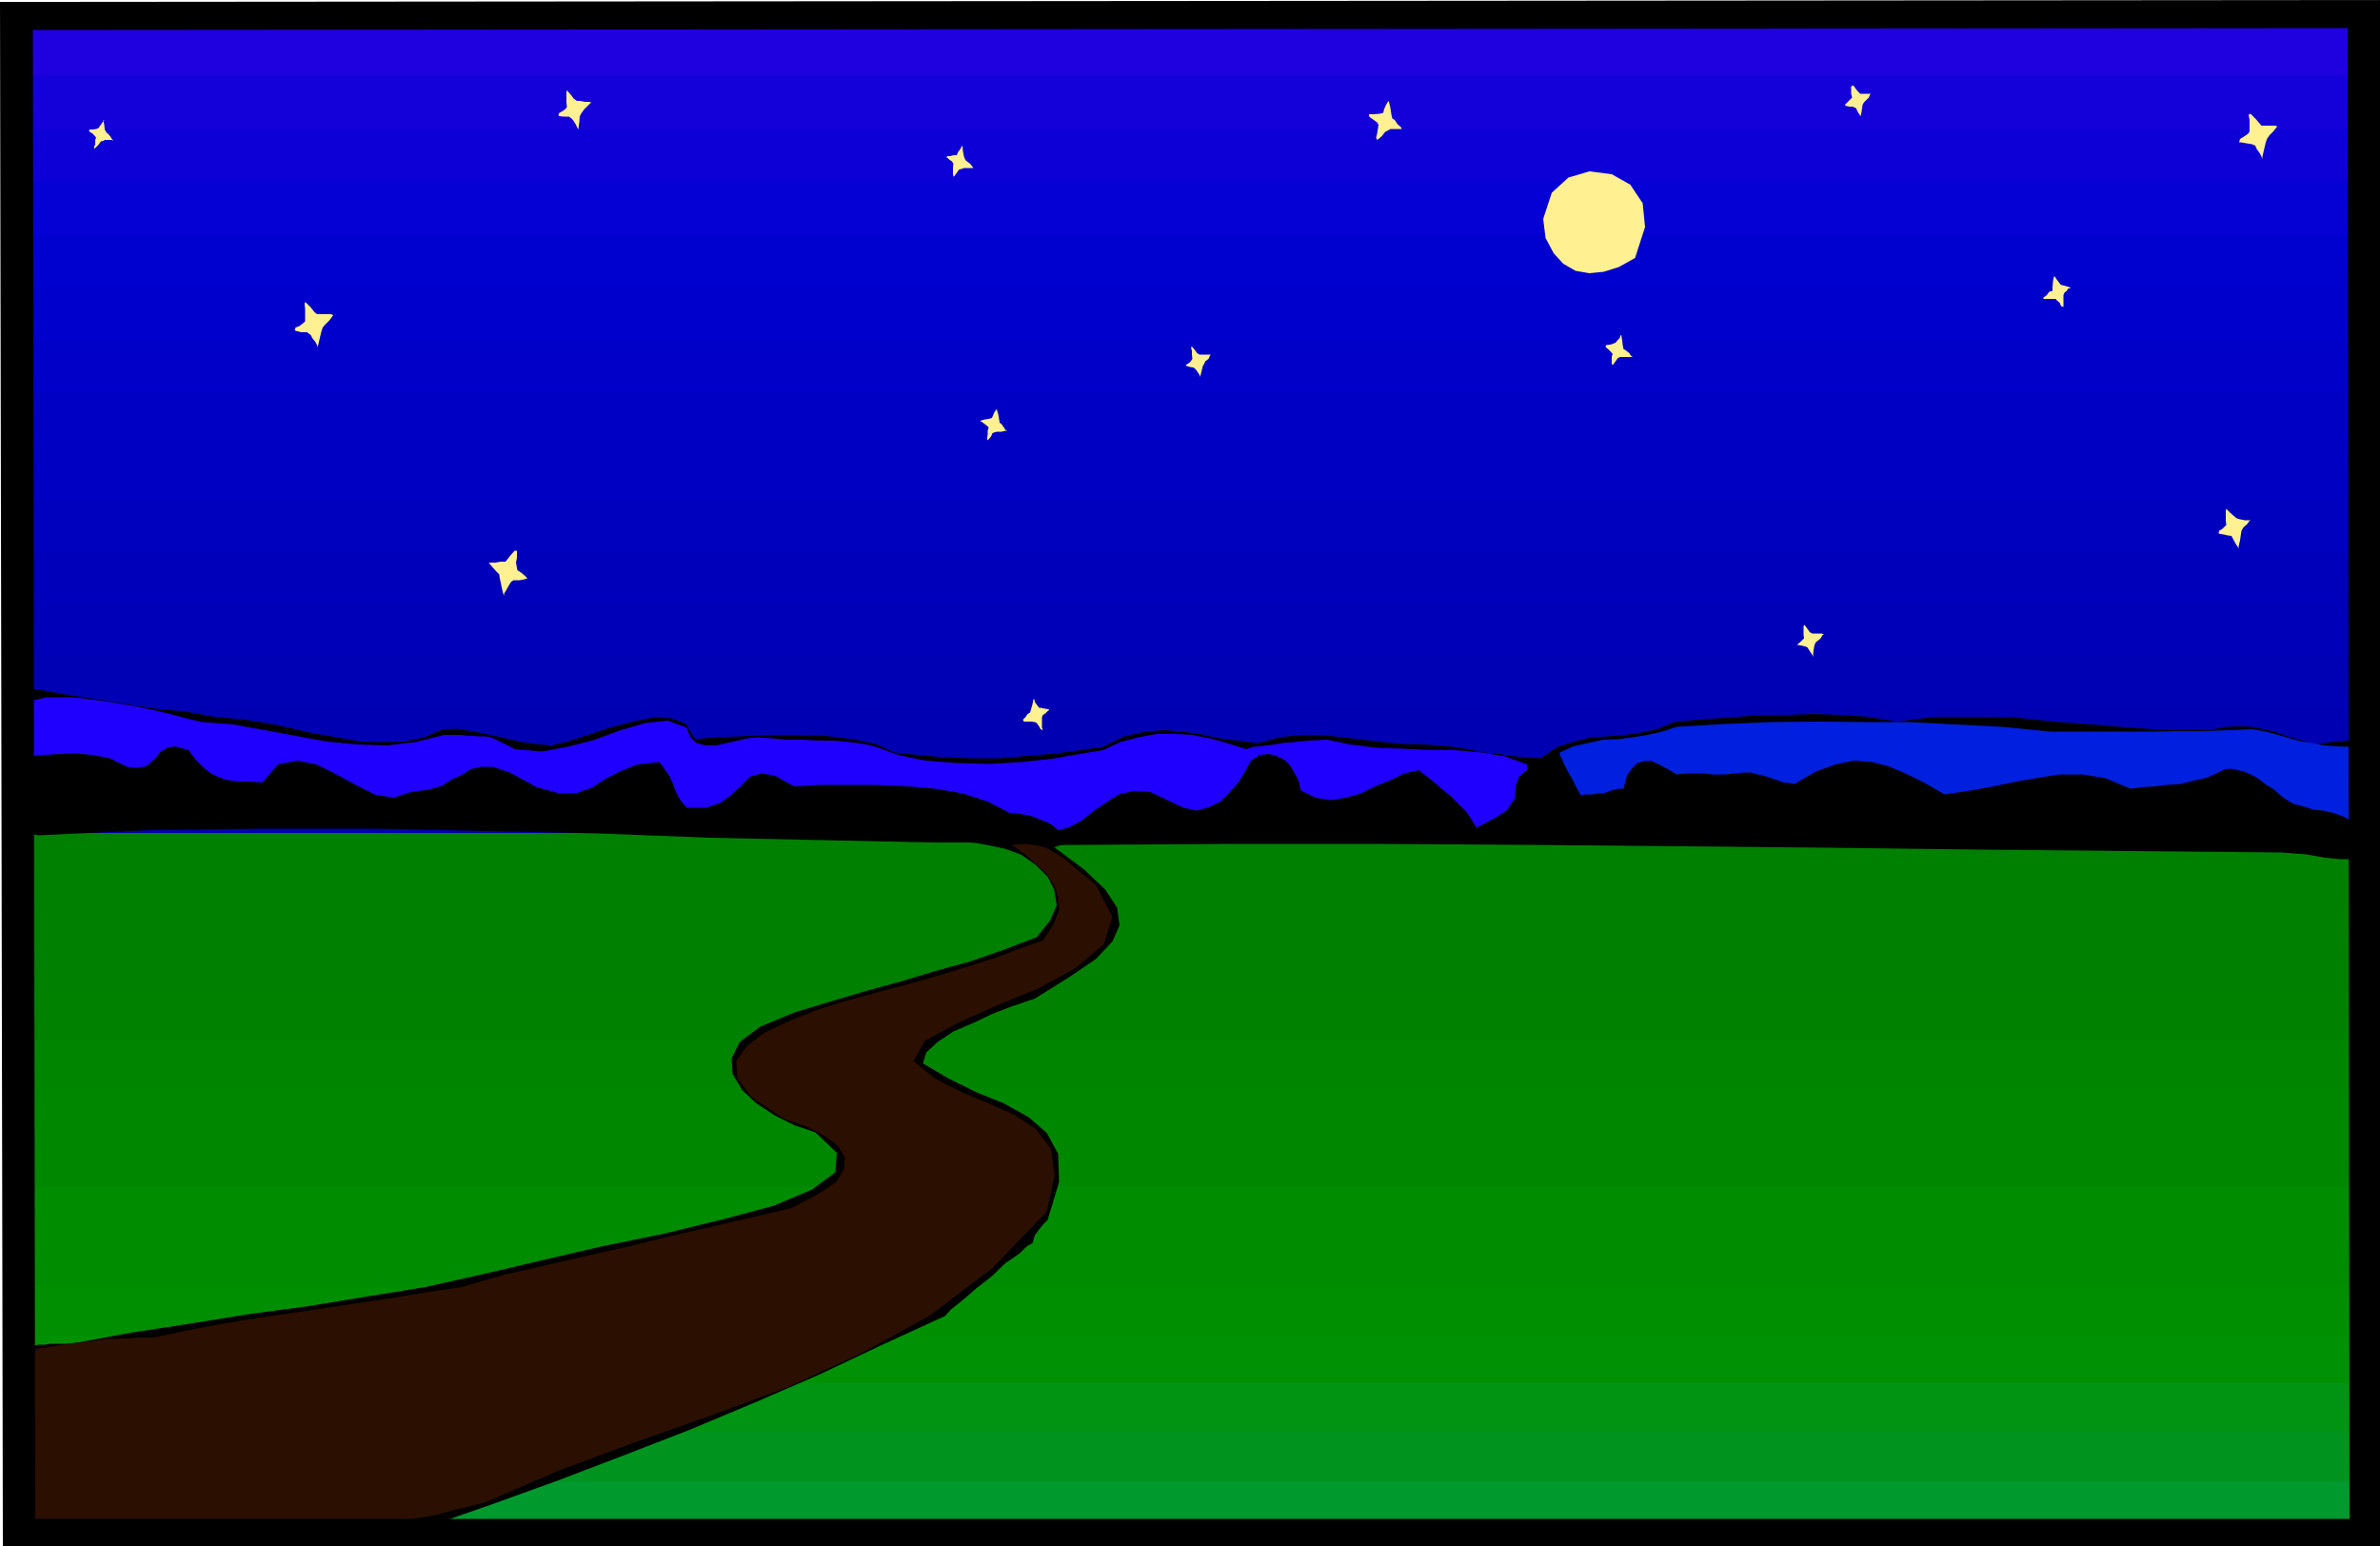 <svg height="311.904" viewBox="0 0 360 233.928" width="480" xmlns="http://www.w3.org/2000/svg"><path style="fill:#1f00de" d="M121.886 307.329H476.63v123.768H121.886z" transform="translate(-117.638 -303.945)"/><path style="fill:#1400d9" d="M122.03 315.32h354.6v115.777h-354.6V329.865z" transform="translate(-117.638 -303.945)"/><path style="fill:#0d00d6" d="M122.03 323.457h354.6v107.64h-354.6v-94.248z" transform="translate(-117.638 -303.945)"/><path style="fill:#0500d4" d="M122.03 331.377h354.6v99.72h-354.6v-87.264z" transform="translate(-117.638 -303.945)"/><path style="fill:#0000cf" d="M122.03 339.369h354.6v91.728h-354.6v-80.352z" transform="translate(-117.638 -303.945)"/><path style="fill:#00c" d="M122.03 347.36h354.6v83.737h-354.6v-73.368z" transform="translate(-117.638 -303.945)"/><path style="fill:#0000c9" d="M122.03 355.353h354.6v75.744h-354.6v-66.384z" transform="translate(-117.638 -303.945)"/><path style="fill:#0000c4" d="M122.03 363.273h354.6v67.824h-354.6v-59.472z" transform="translate(-117.638 -303.945)"/><path style="fill:#0000c2" d="M122.03 371.265h354.6v59.832h-354.6v-52.488z" transform="translate(-117.638 -303.945)"/><path style="fill:#0000bf" d="M122.03 379.329h354.6v51.768h-354.6v-45.36z" transform="translate(-117.638 -303.945)"/><path style="fill:#0000ba" d="M122.03 387.32h354.6v43.777h-354.6v-38.304z" transform="translate(-117.638 -303.945)"/><path style="fill:#0000b8" d="M122.03 395.169h354.6v35.928h-354.6V399.56z" transform="translate(-117.638 -303.945)"/><path style="fill:#0000b5" d="M122.03 403.305h354.6v27.792h-354.6v-24.408z" transform="translate(-117.638 -303.945)"/><path style="fill:#0000b3" d="M121.886 411.225H476.63v19.872H121.886z" transform="translate(-117.638 -303.945)"/><path style="fill:#00992e" d="M121.526 429.945h352.728v105.408H121.526z" transform="translate(-117.638 -303.945)"/><path style="fill:#00941f" d="M121.526 429.945h352.728v98.064H121.526v-85.896z" transform="translate(-117.638 -303.945)"/><path style="fill:#009412" d="M121.526 429.945h352.728v90.575H121.526v-79.344z" transform="translate(-117.638 -303.945)"/><path style="fill:#009105" d="M121.526 429.945h352.728v83.232H121.526v-73.008z" transform="translate(-117.638 -303.945)"/><path style="fill:#008f00" d="M121.526 429.945h352.728v75.96H121.526v-66.6z" transform="translate(-117.638 -303.945)"/><path style="fill:#008c00" d="M121.526 429.945h352.728v68.472H121.526v-60.048z" transform="translate(-117.638 -303.945)"/><path style="fill:#008c00" d="M121.526 429.945h352.728V491H121.526v-53.495z" transform="translate(-117.638 -303.945)"/><path style="fill:#008700" d="M121.526 429.945h352.728v53.568H121.526v-46.944z" transform="translate(-117.638 -303.945)"/><path style="fill:#008700" d="M121.526 429.945h352.728v46.224H121.526V435.56z" transform="translate(-117.638 -303.945)"/><path style="fill:#008500" d="M121.526 429.945h352.728v38.735H121.526v-34.056z" transform="translate(-117.638 -303.945)"/><path style="fill:#008200" d="M121.526 429.945h352.728v31.392H121.526V433.76z" transform="translate(-117.638 -303.945)"/><path style="fill:green" d="M121.526 429.945h352.728v23.904H121.526v-21.024z" transform="translate(-117.638 -303.945)"/><path style="fill:green" d="M121.526 429.945h352.728v16.416H121.526v-14.544z" transform="translate(-117.638 -303.945)"/><path style="fill:green" d="M121.526 429.945h352.728v9.144H121.526z" transform="translate(-117.638 -303.945)"/><path style="fill:#000" d="M120.086 531.177v-3.024l.144-3.024v-2.952l.072-2.88-.072-2.88v-5.544l.072-2.592 1.08-.432 1.152-.288.936-.216h.936l.864-.144h3.168l8.928-1.656 8.928-1.368 8.928-1.44 9.072-1.224 8.784-1.44 8.856-1.44 8.712-1.944 8.568-2.016 9.288-2.16 9.504-1.944 8.856-2.16 7.848-2.088 5.76-2.448 3.528-2.592.216-2.952-3.24-3.096-3.168-1.08-3.024-1.512-2.736-1.8-2.16-2.016-1.44-2.448-.144-2.304 1.224-2.52 3.096-2.304 5.184-2.16 5.472-1.656 5.328-1.584 5.256-1.44 5.256-1.584 5.256-1.44 4.968-1.728 5.112-1.944 2.016-2.52 1.008-2.304-.36-2.304-1.008-2.016-1.8-1.8-2.16-1.512-2.52-.936-2.448-.504-1.08-.216-.864-.144-1.08-.072h-5.328l-16.92-.36-16.848-.36-16.92-.648-16.92-.36-17.064-.36H157.31l-16.92.216-16.92.792-.72-.144-.36-.144-.504-.072-.216-.144-.36-.144-.36-.144h-1.008l-.576-1.152-.36-2.304-.36-3.024-.144-3.312-.216-3.528v-3.096l-.144-2.664v-1.44l.72-.288h.864l.504-.216h.576l.36-.144.648-.144h1.296l4.464.792 4.608.72 4.464.72 4.608.72 4.464.432 4.464.792 4.464.432 4.464.72 2.88.648 3.24.72 3.384.576 3.528.648 3.24.072 3.384-.072 3.024-.648 2.808-1.224 2.16-.072 2.16.36 1.944.36 1.944.432 1.8.432 2.016.432 2.088.288 2.304.216 2.376-.576 3.168-1.008 3.24-1.08 3.528-.936 3.168-.648 2.736.144 2.16.864 1.368 2.304 3.024-.288 3.816-.144 4.248-.216h4.464l4.248.144 4.104.504 3.456.72 2.808 1.296 3.528.36 3.816.36 4.248.144h4.32l4.248-.36 4.248-.36 3.744-.504 3.384-.504 3.24-1.584 3.168-.72 2.736-.216 2.952.216 2.52.36 2.952.648 2.736.36 3.168.36 3.24-.864 3.24-.36h3.168l3.168.36 3.024.36 3.024.36 3.096.288 3.24.072 2.088.144 2.304.216 2.16.36 2.448.504 2.16.216 2.304.36 2.016.144 2.088.144 2.52-1.728 2.52-.792 2.52-.648 2.592-.144 2.52-.216 2.52-.36 2.52-.576 2.664-1.08 4.392-.36 4.176-.288 4.104-.36h4.248l3.96-.144 4.104.144 4.104.288 4.392.72 5.688-.72h5.904l6.048.072 5.976.648 5.976.432 5.904.504 5.76.36h5.976l2.52-.504 2.16-.072 1.8.072 1.8.36 1.584.36 1.8.648 1.944.576 2.304.72 3.168-.432 2.376-.144 1.44.144.864.72.216 1.08v1.944l-.072 2.448.072 3.6-.432 3.384-.504 2.448-.72 1.44-1.008.72h-1.512l-2.232-.216-2.88-.504-3.744-.288-22.824-.216-22.536-.216-22.824-.288-22.608-.216-22.824-.216-22.68-.144h-22.824l-22.68.144h-2.016l-1.008.072-.792.288 4.536 3.384 3.168 3.024 1.8 2.736.36 2.664-1.08 2.448-2.52 2.664-4.032 2.736-5.184 3.24-1.296.432-2.304.792-2.808 1.08-2.88 1.368-3.024 1.296-2.376 1.584-1.728 1.584-.504 1.656 3.888 2.304 4.248 2.088 4.104 1.656 3.744 2.088 2.736 2.376 1.728 3.168.144 4.248-1.728 5.76-.72.72-.576.72-.648.864-.36 1.224-.72.36-1.296 1.224-2.088 1.44-2.016 1.944-2.304 1.8-2.088 1.8-1.8 1.44-.936 1.008-9.432 4.32-9.432 4.464-9.792 4.248-9.792 4.104-10.008 3.888-10.008 3.816-10.152 3.672-9.936 3.456-7.416-.216h-7.488l-7.488-.144-7.416-.072-7.56-.288-7.488-.144-7.632-.36-7.488-.36-.864-.36-.504-.36-.432-.72z" transform="translate(-117.638 -303.945)"/><path style="fill:#2b0f00" d="m120.806 533.769-.144-2.376V516.92l.144-3.528.216-2.808.648-1.944 1.8-.72 2.304-.36 2.52-.432 2.88-.288 2.664-.36 2.664-.072 2.304-.144h2.088l5.76-1.224 5.904-1.08 5.904-.936 5.976-.864 5.76-.864 5.832-.864 5.616-.936 5.832-.864 6.192-1.8 6.264-1.44 6.264-1.44 6.408-1.44 6.12-1.512 6.336-1.44 6.12-1.44 6.192-1.44 4.104-2.16 2.664-1.8 1.152-1.944.144-1.728-1.08-1.8-1.944-1.44-2.736-1.44-3.528-1.224-4.824-3.24-2.16-2.88-.144-2.664 1.656-2.232 2.664-2.016 3.672-1.728 3.744-1.512 3.744-1.224 3.96-1.08 3.96-1.08 4.032-1.08 3.96-1.152 3.744-1.152 3.888-1.224 3.6-1.368 3.744-1.296 1.584-2.448.864-2.16-.144-1.944-.576-1.8-1.224-1.8-1.584-1.44-1.8-1.584-1.8-1.296 2.016-.144 1.8.216 1.368.36 1.44.864 1.224.72 1.44 1.224 1.44 1.224 1.944 1.584 2.52 4.824-1.296 4.176-4.176 3.528-5.76 3.168-6.552 2.664-5.976 2.736-4.608 2.52-1.728 3.024 3.168 2.592 3.888 2.016 4.104 1.728 4.104 1.8 3.24 2.16 2.304 3.024.576 3.96-1.224 5.544-8.208 8.496-9.36 7.128-10.44 5.76-11.088 5.112-11.736 4.32-11.592 4.104-11.448 4.248-11.016 4.752-7.92 2.016-8.136 1.368-8.424.72-8.352.36h-25.704l-8.208.36-.864-.288-.72-.072-.864-.144-.72-.144-.216-.792z" transform="translate(-117.638 -303.945)"/><path style="fill:#1f00ff" d="m119.942 411.945 1.44-1.8 3.312-.72h4.176l4.968.648 4.752.792 4.464 1.008 3.24.864 1.944.432 4.68.36 4.752.864 4.68.864 4.752.864 4.536.432 4.608.144 4.248-.504 4.32-1.08h2.52l1.008.144h.792l1.008.072h.864l.936.144 3.6 1.8 4.032.36 3.96-.72 4.104-1.08 3.888-1.44 3.744-1.08 3.384-.36 2.88 1.08.504 1.44.936.864 1.368.36h1.656l1.584-.36 1.656-.36 1.44-.36 1.512-.144 2.016.144 2.448.216h2.232l2.592.144h2.304l2.376.216 2.088.288 1.872.432 3.312 1.224 4.176.864 4.608.36 5.112.144 4.824-.288 4.68-.504 4.104-.72 3.528-.576 2.664-1.224 2.736-.72 2.664-.504h2.808l2.592.144 2.664.504 2.592.72 2.952.936 1.08-.36 1.08-.072.936-.144 1.224-.144 1.224-.216 1.8-.144 2.088-.216 2.736-.144 3.528.72 3.96.504 4.032.144 4.104.216h3.816l4.032.36 3.456.576 3.384 1.224v.864l-1.224 1.008-.432 1.224-.144.936v1.008l-.504.792-.792 1.152-1.728 1.08-2.808 1.512-.72-1.152-.792-1.224-1.224-1.224-1.224-1.224-1.44-1.152-1.296-1.152-1.224-.936-.864-.648-2.16.504-2.088 1.008-2.304.936-2.16 1.08-2.304.648-2.232.36-2.304-.36-2.232-1.08-.36-1.512-.576-1.08-.72-1.224-.864-.864-1.224-.576-1.152-.288-1.368.144-1.296.864-.864 1.584-.936 1.584-1.368 1.584-1.44 1.44-1.8.864-1.8.504-2.016-.432-1.944-.936-3.024-1.44-2.52-.144-2.304.504-1.872 1.224-1.944 1.296-1.8 1.44-1.872 1.008-1.656.432-.864-.72-.72-.432-.936-.36-.864-.36-.936-.36-1.008-.144-1.08-.216h-.936l-3.312-1.728-3.744-1.224-4.176-.72-4.248-.36-4.608-.216h-8.712l-3.816.216-2.952-1.656-2.016-.288-1.728.504-1.296 1.368-1.44 1.296-1.728 1.296-2.16.72h-2.88l-.72-.792-.576-.864-.504-1.08-.36-1.008-.504-1.08-.504-.72-.576-.864-.504-.504-3.24.36-2.52 1.008-2.16 1.08-2.088 1.368-2.376.864-2.664.072-3.384-.936-4.104-2.232-2.592-.864h-1.8l-1.584.36-1.152.792-1.584.72-1.584 1.008-2.016.576-2.664.36-2.664.864-2.808-.504-2.88-1.44-2.88-1.584-3.024-1.512-2.952-.576-2.88.576-2.376 2.736-1.944-.144h-1.728l-1.512-.216-1.224-.36-1.368-.648-1.08-.864-1.224-1.224-1.08-1.44-2.016-.576-1.224.216-.936.576-.72.864-.72.72-.864.648-1.224.216-1.584-.144-2.664-1.296-2.52-.504-2.52-.216-2.448.072-2.376.144-2.16.144-2.232-.144-1.872-.504.072-.72.864-.576.216-.72.36-.864.288-1.224z" transform="translate(-117.638 -303.945)"/><path style="fill:#fff091" d="m351.062 337.065 1.296-3.96 2.52-2.304 3.168-.936 3.384.432 2.808 1.584 1.872 2.808.36 3.6-1.512 4.68-2.448 1.368-2.304.72-2.16.216-2.088-.36-1.872-1.08-1.44-1.584-1.224-2.304zm-147.672-16.92-.072-.72v-1.8l.216.144.504.576.36.504.504.36h.432l.72.144h.648l.36.072-.144.144-.504.504-.432.432-.36.504-.288.504-.072.936-.144 1.008.144.216-.288-.36-.216-.504-.36-.576-.288-.36-.432-.288h-.72l-.72-.072-.144-.144.144-.36.432-.216.504-.36zm94.608 38.088-.072-.648v-.576l-.144-.504v-.072h.216l.36.432.36.504.36.216h1.728l-.144.144-.216.504-.504.36-.072.216-.288.504-.216.864-.144.576v.216l-.216-.432-.504-.72-.36-.288-.504-.072-.504-.144-.144-.144.648-.432zM267.182 368.6l-.144.505v.576l-.072.504v.36l.216-.144.36-.432.216-.504.36-.144.36-.072h.648l.576-.144h.288l-.288-.144-.216-.36-.36-.504-.288-.216-.072-.504-.144-.792-.216-.72.072-.144-.432.576-.36.864-.504.144-.504.072-.576.144-.216.216h.216l.504.36.36.288zm94.392-11.087-.144.36v1.08l.144.216.072-.072.36-.504.36-.504.36-.144h1.872l-.288-.216-.216-.36-.648-.504-.216-.072-.144-.648-.072-.72-.144-.792h.144l-.288.072-.072.36-.36.36-.288.36-.36.144-.432.144-.648.072-.072.288.072.072.36.288.36.36zm28.944 42.984-.072-.576v-1.224l.072-.216.144.072.36.504.36.504.36.216h1.44l.36.144-.216.072-.288.504-.432.36-.288.216-.216.432-.144.792-.072.72.072.288-.432-.648-.504-.792-.36-.144-.648-.144-.432-.072h-.144l.576-.504zm7.272-81.792-.144-.576v-1.08l.144-.144h.216l.36.504.288.36.36.36h1.656l-.144.072-.216.504-.504.504-.216.216-.216.36-.144 1.008-.144.72.144.216-.504-.72-.36-.72-.504-.216h-.576l-.504-.144-.072-.144.576-.576zm-135.936 10.008-.072.504v1.08l.072.36.144-.072.36-.504.36-.504.36-.072.36-.144h1.44l-.216-.288-.288-.36-.576-.432-.216-.288-.144-.432-.144-.72-.072-.864-.144.144-.216.432-.288.36-.216.504h-.504l-.504.144h-.432l-.144.216h.144l.36.36.36.216zm167.904 19.872v1.8l-.36-.144-.216-.504-.504-.432-.072-.144h-1.872v-.216l.504-.36.36-.504.504-.144v-.576l.072-.864.144-.72h.144l.216.36.648.864.216.072.576.144.504.144.216.216h-.36l-.216.36-.36.288zm-154.512 63.864v1.584l.144.36-.36-.144-.216-.432-.36-.504-.288-.144-.576-.072h-1.08l-.144-.288.36-.36.36-.504.36-.216.144-.504.216-.72.144-.792h.144l.072.432.648.864h.216l.72.144.504.072.072.144-.216.144-.36.36-.36.216zm179.136-29.089-.072-.72v-1.439l.072-.288.144.144.504.504.504.432.432.36.504.144.72.144h.936l-.216.072-.36.504-.576.504-.288.504-.072.432-.144 1.008-.216.936v.288l-.504-.792-.576-1.08-.504-.072-.72-.144-.72-.144v-.072l.072-.36.504-.288.36-.36zM326.15 322.809l-.072.504-.144.864-.144.576.144.36.216-.144.504-.432.504-.648.432-.216.36-.216h1.728l-.144-.288-.504-.432-.432-.648-.36-.216-.144-.648-.144-.936-.216-.936v-.144l-.216.216-.288.504-.216.504-.144.576-.576.144-.864.072h-.72v.288l.216.216.504.36.504.36zm-193.968 1.944-.144.36v.648l-.144.36v.36l.288-.288.36-.36.36-.504.36-.072.216-.144h1.08l.288.144-.288-.288-.216-.36-.36-.432-.216-.144-.288-.504-.072-.72-.144-.72h.144l-.36.504-.504.72-.36.144-.504.072h-.504l-.072.288.576.36zm63.648 65.087-.144-.791.144-.72v-1.08h-.36l-.504.576-.576.72-.288.36h-.72l-.864.144h-.72l-.216.072.144.144.432.504.504.576.504.504v.144l.072.432.144.648.144.72.216.936.144.36v-.36l.36-.576.36-.648.36-.576.36-.216h.936l.72-.144.432-.144-.432-.432-.432-.36-.648-.432zm-32.04-37.295v-1.8l-.072-.72v-.36l.216.072.72.72.504.648.432.36h2.088l.36.144-.144.216-.432.576-.648.648-.36.432-.216.648-.288 1.224-.216.936v.216l-.144-.36-.216-.432-.504-.648-.216-.432-.576-.432h-.864l-.864-.216-.144-.144.144-.36.576-.216.648-.504zm294.12-28.728v-1.728l-.144-.72.144-.216.216.072.648.648.504.576.432.504h2.088l.36.144-.144.072-.504.648-.576.576-.36.504-.216.576-.288 1.224-.216.936v.36l-.144-.36-.216-.432-.504-.72-.216-.504-.504-.216-.864-.144-.792-.144h-.288l.144-.504.576-.36.648-.432z" transform="translate(-117.638 -303.945)"/><path style="fill:#001fde" d="m353.582 417.777 2.016-.936 2.232-.504 2.304-.504 2.232-.072 2.232-.288 2.232-.36 2.232-.504 2.16-.72 7.2-.432 7.128-.288 7.056-.072 6.984.072h6.912l6.984.36 6.984.36 7.272.72h15.552l3.744-.072h3.744l3.744-.144 3.744-.144 2.088.36 1.872.504 1.728.504 1.8.504 1.584.216 1.8.36 1.944.144 2.376.072.288.864.216 1.296.144 1.584.144 1.728-.144 1.728v1.8l-.144 1.44v1.224l-1.8-1.08-1.584-.576-1.584-.36-1.44-.144-1.584-.504-1.44-.36-1.512-.936-1.584-1.368-1.008-.576-.792-.648-.864-.576-.72-.36-1.008-.432-.936-.216-.936-.216-1.008.072-1.296.648-1.44.648-1.944.432-1.944.504-2.088.144-2.016.216-1.944.144-1.584.216-3.816-1.584-3.528-.576h-3.384l-3.168.504-3.384.576-3.384.72-3.6.648-3.888.576-3.096-1.8-2.808-1.368-2.52-1.08-2.52-.648-2.808-.216-2.736.576-2.952 1.08-3.24 1.872-.864-.144-.792-.072-1.008-.36-.864-.288-1.08-.36-.936-.216-1.08-.288h-1.008l-1.44.144-1.224.144h-2.16l-1.152-.144h-2.664l-1.584.144-1.44-.864-1.224-.648-1.08-.504h-1.08l-1.08.288-.72.72-.864 1.152-.504 2.016h-.72l-.72.144-.72.216-.72.288-1.008.072-.792.144h-1.008l-.792.144-.36-.648-.432-.792-.576-1.152-.504-.864-.576-1.08-.36-.864-.36-.72z" transform="translate(-117.638 -303.945)"/><path style="fill:#000" d="m117.638 304.233 360-.288v233.928H118.07zm4.968 4.248.36 225.216H473.03l-.288-225.504z" transform="translate(-117.638 -303.945)"/></svg>
